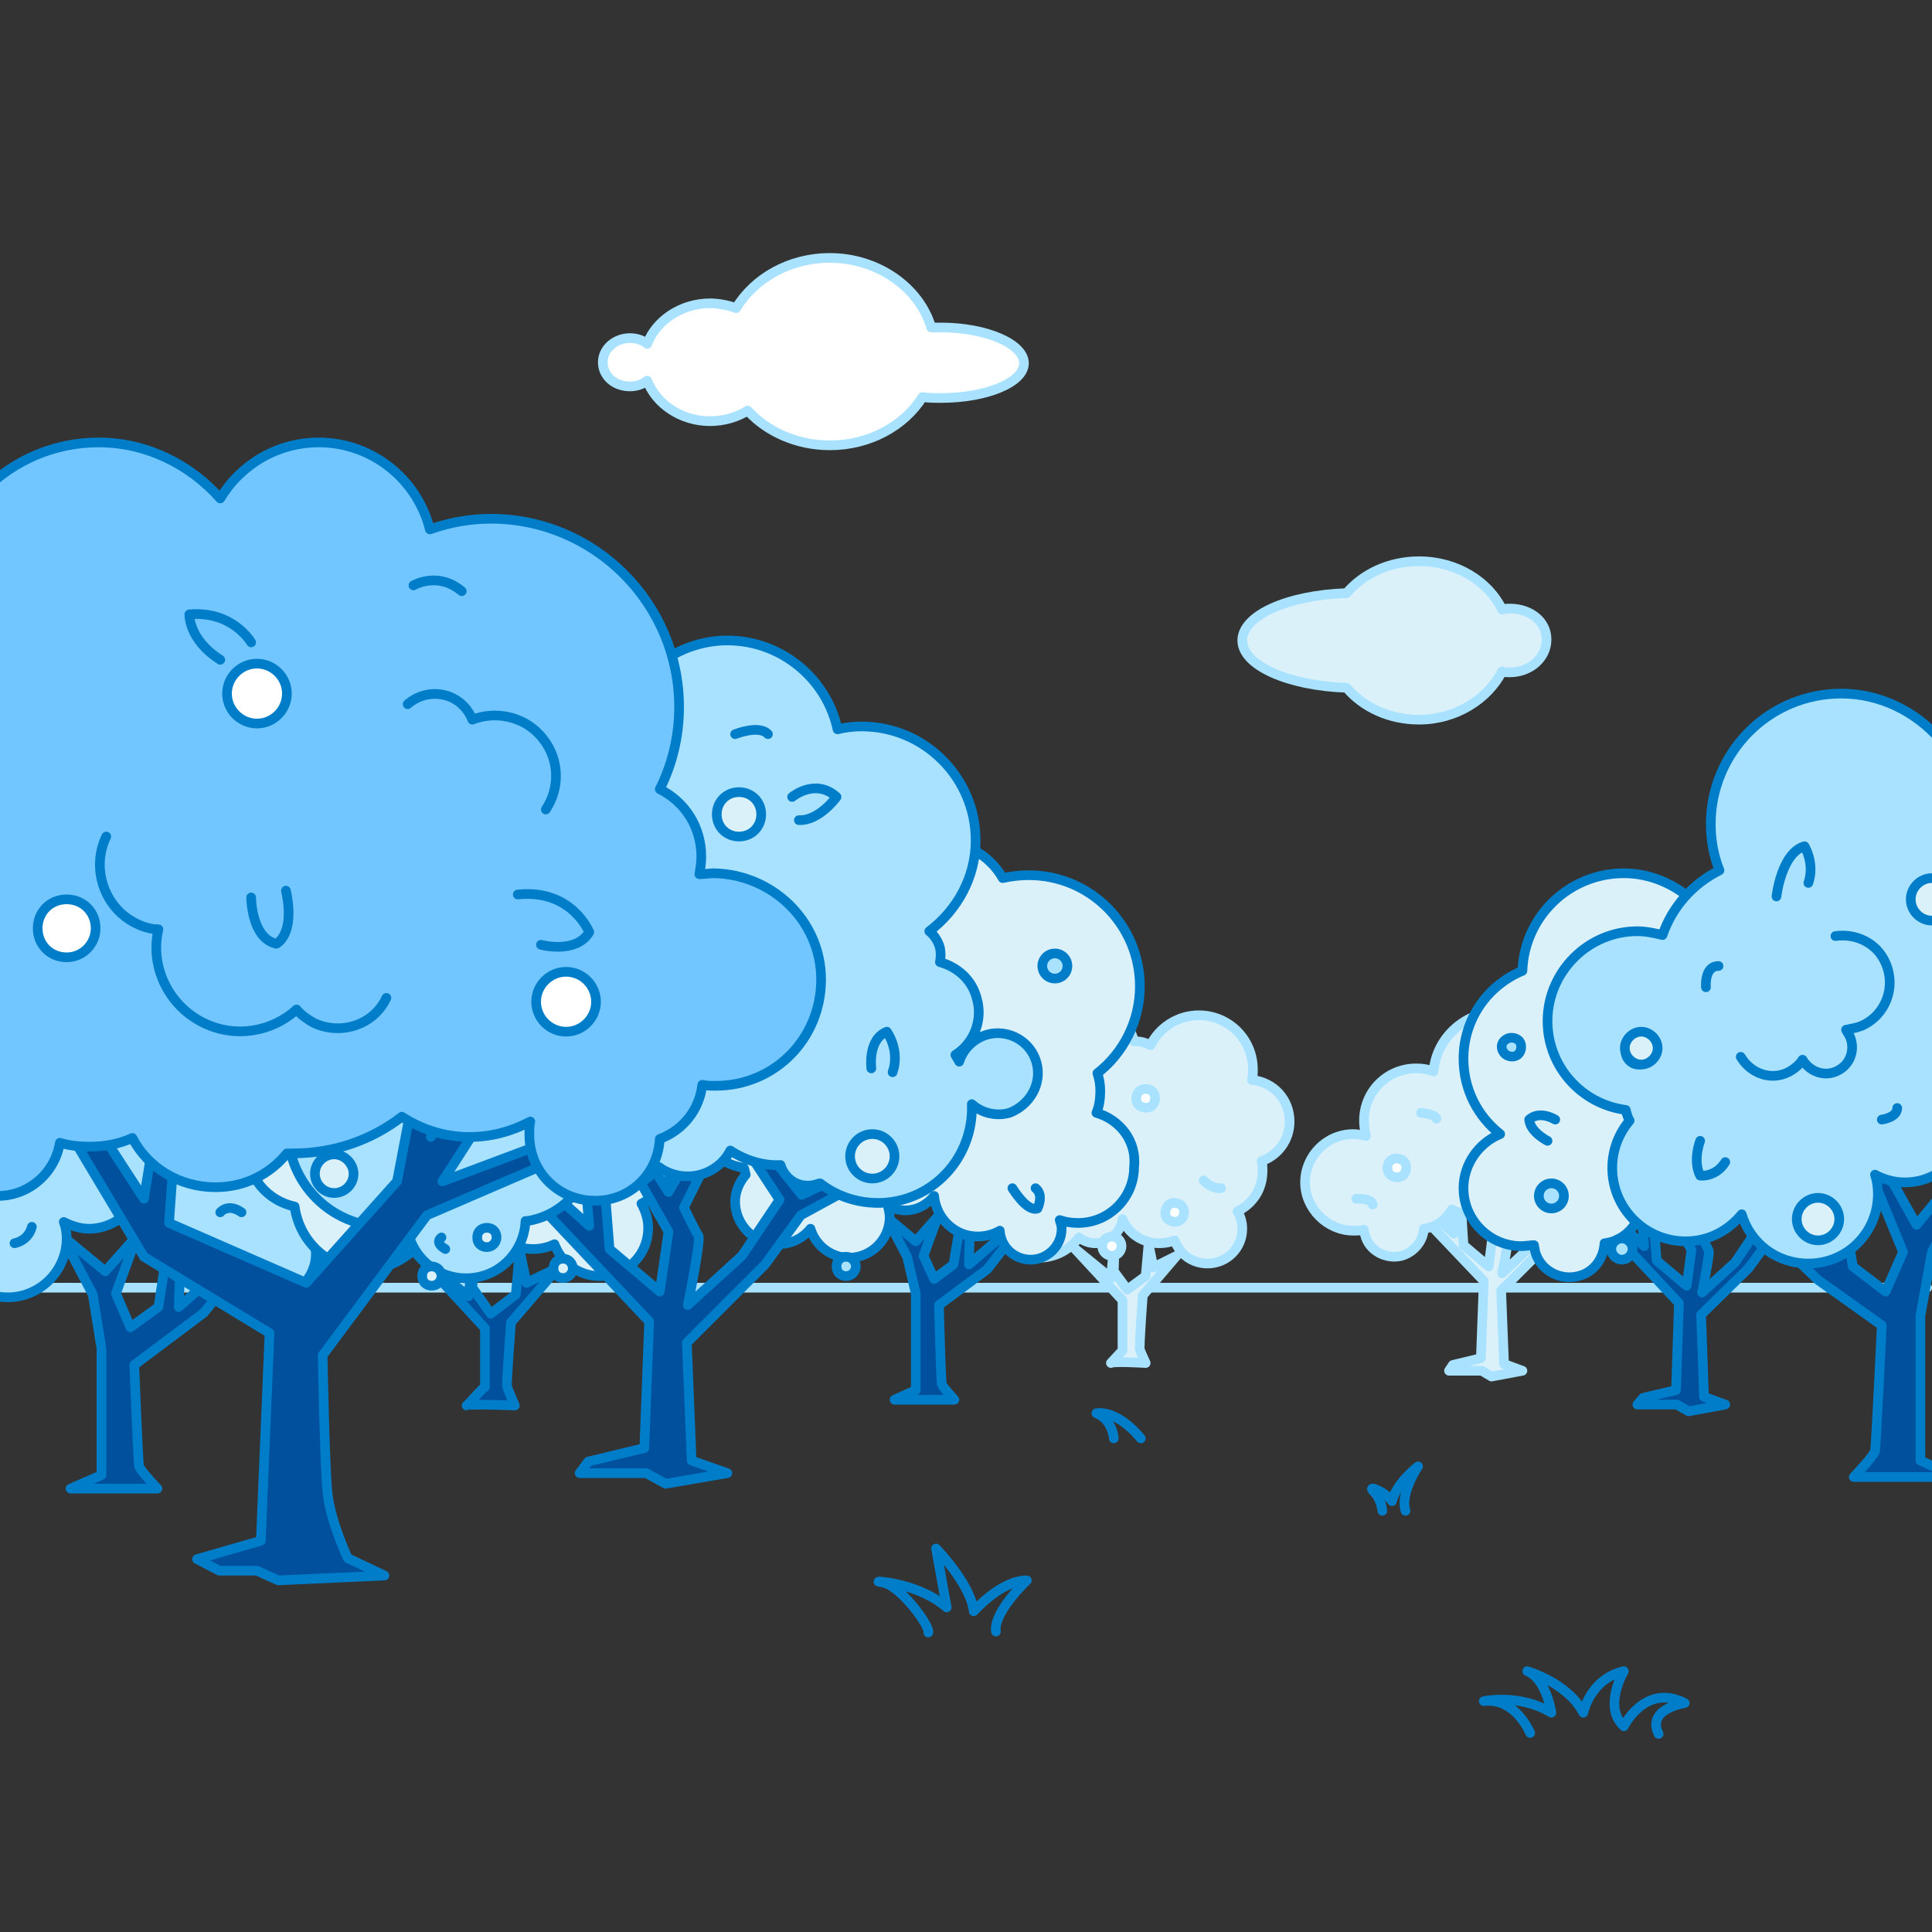 <?xml version="1.0" encoding="utf-8"?>
<!-- Generator: Adobe Illustrator 27.3.1, SVG Export Plug-In . SVG Version: 6.00 Build 0)  -->
<svg version="1.1" id="Layer_1" xmlns="http://www.w3.org/2000/svg" xmlns:xlink="http://www.w3.org/1999/xlink" x="0px" y="0px"
	 viewBox="0 0 200 200" style="enable-background:new 0 0 200 200;" xml:space="preserve">
<rect x="0" y="0" width="200" height="200" fill="#333333" stroke="none"/>
<style type="text/css">
	.st0{fill:#DBF1FA;}
	.st1{fill:none;stroke:#A9E2FF;stroke-linecap:round;stroke-linejoin:round;}
	.st2{fill:#FFFFFF;}
	.st3{fill:none;stroke:#007DC8;stroke-linecap:round;stroke-linejoin:round;}
	.st4{clip-path:url(#SVGID_00000052825836247244051910000010746571366252616073_);}
	.st5{fill:#00509E;}
	.st6{fill:#A9E2FF;}
	.st7{fill:#71C6FF;}
</style>
<g id="_8">
	<path class="st0" d="M156.3,63c-0.3,0-0.5,0-0.8,0.1c-1.4-2.9-4.7-5-8.6-5c-3.1,0-5.8,1.3-7.5,3.3c-6.1,0.2-10.8,2.3-10.8,4.9
		c0,2.6,4.8,4.7,10.8,4.9c1.7,2,4.4,3.3,7.5,3.3c3.8,0,7.1-2.1,8.6-5c0.2,0.1,0.5,0.1,0.8,0.1c2.1,0,3.8-1.5,3.8-3.4
		S158.4,63,156.3,63"/>
	<path class="st1" d="M156.3,63c-0.3,0-0.5,0-0.8,0.1c-1.4-2.9-4.7-5-8.6-5c-3.1,0-5.8,1.3-7.5,3.3c-6.1,0.2-10.8,2.3-10.8,4.9
		c0,2.6,4.8,4.7,10.8,4.9c1.7,2,4.4,3.3,7.5,3.3c3.8,0,7.1-2.1,8.6-5c0.2,0.1,0.5,0.1,0.8,0.1c2.1,0,3.8-1.5,3.8-3.4
		S158.4,63,156.3,63L156.3,63z"/>
	<path class="st2" d="M97.4,33.9c-0.3,0-0.7,0-1,0c-1.2-4.1-5.5-7.2-10.5-7.2c-4.2,0-7.8,2.1-9.7,5.2c-0.8-0.3-1.8-0.5-2.7-0.5
		c-3,0-5.6,1.8-6.5,4.2c-0.5-0.4-1.1-0.6-1.8-0.6c-1.5,0-2.8,1.1-2.8,2.5s1.2,2.5,2.8,2.5c0.7,0,1.3-0.2,1.8-0.6
		c0.9,2.4,3.5,4.2,6.5,4.2c1.4,0,2.8-0.4,3.9-1.1c2,2.2,5.1,3.6,8.5,3.6c4.1,0,7.7-2,9.6-5c0.6,0.1,1.3,0.1,1.9,0.1
		c4.7,0,8.6-1.6,8.6-3.6S102.1,33.9,97.4,33.9"/>
	<path class="st1" d="M97.4,33.9c-0.3,0-0.7,0-1,0c-1.2-4.1-5.5-7.2-10.5-7.2c-4.2,0-7.8,2.1-9.7,5.2c-0.8-0.3-1.8-0.5-2.7-0.5
		c-3,0-5.6,1.8-6.5,4.2c-0.5-0.4-1.1-0.6-1.8-0.6c-1.5,0-2.8,1.1-2.8,2.5s1.2,2.5,2.8,2.5c0.7,0,1.3-0.2,1.8-0.6
		c0.9,2.4,3.5,4.2,6.5,4.2c1.4,0,2.8-0.4,3.9-1.1c2,2.2,5.1,3.6,8.5,3.6c4.1,0,7.7-2,9.6-5c0.6,0.1,1.3,0.1,1.9,0.1
		c4.7,0,8.6-1.6,8.6-3.6S102.1,33.9,97.4,33.9L97.4,33.9z"/>
	<line class="st1" x1="0.5" y1="133.3" x2="199.5" y2="133.3"/>
	<path class="st3" d="M158.4,179.4c0,0-1.5-3.7-4.8-3.3c0,0,3.7-0.8,7,1.2c0,0-0.5-3.5-2.5-4.3c0,0,4.2,1.2,5.8,4.3
		c0,0,0.7-3.5,4.2-4.3c0,0-2.2,3.7,0,5.7c0,0,2.2-4.5,6.3-2.4c0,0-4,0.6-2.7,3.2"/>
	<path class="st3" d="M96.1,169c0.2-0.7-3-5-4.8-5.2s3.5-0.2,6.7,2.6l-1.1-6.1c0,0,3.6,3.7,3.9,6.5c0,0,2.8-3.2,5.5-3.2
		c0,0-3.5,3.3-3.2,5.3"/>
	<path class="st3" d="M143.1,156.4c0,0-0.1-1.2-0.9-2c-0.8-0.8,1.3,0.1,1.9,1c0,0,0.3-1.7,2.7-3.6c0,0-1.9,2.8-1.3,4.6"/>
	<path class="st3" d="M115.3,148.9c0,0-0.1-1.9-1.8-2.6c0,0,2-0.5,4.6,2.6"/>
	<g>
		<defs>
			<rect id="SVGID_1_" y="0" width="200" height="200"/>
		</defs>
		<clipPath id="SVGID_00000046309988352258753150000012581547017836354225_">
			<use xlink:href="#SVGID_1_"  style="overflow:visible;"/>
		</clipPath>
		<g style="clip-path:url(#SVGID_00000046309988352258753150000012581547017836354225_);">
			<path class="st5" d="M10.5,139.6v13.1l-3.2,1.4h9c0,0-1.8-1.9-1.9-2.3c-0.1-0.4-0.5-10.5-0.5-10.5l7.2-5.4l4.1-5.1h-1.6l-5.1,4.5
				l0.2-5.2h-1.5l-0.8,5.2l-2.9,2.1l-1.5-3.5l2.2-6l-3.3,3.7l-4.5-3.7l3.2,6.1L10.5,139.6L10.5,139.6z"/>
			<path class="st3" d="M10.5,139.6v13.1l-3.2,1.4h9c0,0-1.8-1.9-1.9-2.3c-0.1-0.4-0.5-10.5-0.5-10.5l7.2-5.4l4.1-5.1h-1.6l-5.1,4.5
				l0.2-5.2h-1.5l-0.8,5.2l-2.9,2.1l-1.5-3.5l2.2-6l-3.3,3.7l-4.5-3.7l3.2,6.1L10.5,139.6L10.5,139.6z"/>
			<path class="st6" d="M37.6,112.4c0.4-1.1,0.6-2.2,0.6-3.3c0-2.3-0.8-4.4-2.1-6.1c0.8-1.8,1.3-3.8,1.3-5.9c0-7.7-6.3-14-14-14
				c-4.6,0-8.6,2.2-11.2,5.6c-2.1-2.4-5.1-3.9-8.6-3.9c-6.3,0-11.3,5.1-11.3,11.3c0,1.4,0.3,2.8,0.8,4c-2.3,1.2-4.1,3.2-5,5.6
				c-0.7-0.2-1.4-0.3-2.2-0.3c-4.3,0-7.8,3.5-7.8,7.8c0,3.9,3,7.2,6.8,7.7c0.1,0.3,0.2,0.6,0.3,0.9c-0.9,1.1-1.5,2.5-1.5,4.1
				c0,3.5,2.9,6.4,6.4,6.4c2,0,3.7-0.9,4.9-2.3c0.8,2.5,3,4.3,5.8,4.3c3.3,0,6.1-2.7,6.1-6.1c0-0.6-0.1-1.2-0.3-1.7
				c0.8,0.4,1.7,0.7,2.6,0.7c1.8,0,3.4-0.9,4.4-2.2c0.3,3.4,3.1,6,6.5,6c1.2,0,2.4-0.4,3.3-0.9c0.2,2.4,2.2,4.4,4.6,4.4
				s4.7-2.1,4.7-4.7c0-0.5-0.1-0.9-0.2-1.3c0.9,0.3,1.8,0.5,2.8,0.5c4.7,0,8.5-3.8,8.5-8.4C43.8,116.7,41.1,113.5,37.6,112.4"/>
			<path class="st3" d="M37.6,112.4c0.4-1.1,0.6-2.2,0.6-3.3c0-2.3-0.8-4.4-2.1-6.1c0.8-1.8,1.3-3.8,1.3-5.9c0-7.7-6.3-14-14-14
				c-4.6,0-8.6,2.2-11.2,5.6c-2.1-2.4-5.1-3.9-8.6-3.9c-6.3,0-11.3,5.1-11.3,11.3c0,1.4,0.3,2.8,0.8,4c-2.3,1.2-4.1,3.2-5,5.6
				c-0.7-0.2-1.4-0.3-2.2-0.3c-4.3,0-7.8,3.5-7.8,7.8c0,3.9,3,7.2,6.8,7.7c0.1,0.3,0.2,0.6,0.3,0.9c-0.9,1.1-1.5,2.5-1.5,4.1
				c0,3.5,2.9,6.4,6.4,6.4c2,0,3.7-0.9,4.9-2.3c0.8,2.5,3,4.3,5.8,4.3c3.3,0,6.1-2.7,6.1-6.1c0-0.6-0.1-1.2-0.3-1.7
				c0.8,0.4,1.7,0.7,2.6,0.7c1.8,0,3.4-0.9,4.4-2.2c0.3,3.4,3.1,6,6.5,6c1.2,0,2.4-0.4,3.3-0.9c0.2,2.4,2.2,4.4,4.6,4.4
				s4.7-2.1,4.7-4.7c0-0.5-0.1-0.9-0.2-1.3c0.9,0.3,1.8,0.5,2.8,0.5c4.7,0,8.5-3.8,8.5-8.4C43.8,116.7,41.1,113.5,37.6,112.4
				L37.6,112.4z"/>
			<path class="st0" d="M115,141.1c0.2-0.2,3.6,0,3.6,0s-0.6-1.3-0.6-1.4c-0.1-0.2,0.3-5.6,0.3-5.6l3.5-4.1l-2.4,1.2l-0.5-2.4
				l-0.3,3.3l-1.9,1.4l-1.4-1.9l0.1-3.4l-0.4,4.1l-3.8-3.1l5,5.4v5.2L115,141.1L115,141.1z"/>
			<path class="st1" d="M115,141.1c0.2-0.2,3.6,0,3.6,0s-0.6-1.3-0.6-1.4c-0.1-0.2,0.3-5.6,0.3-5.6l3.5-4.1l-2.4,1.2l-0.5-2.4
				l-0.3,3.3l-1.9,1.4l-1.4-1.9l0.1-3.4l-0.4,4.1l-3.8-3.1l5,5.4v5.2L115,141.1L115,141.1z"/>
			<path class="st0" d="M133.5,116.1c0-2.3-1.7-4.1-3.9-4.3c0.1-0.4,0.1-0.7,0.1-1.1c0-3.1-2.5-5.6-5.6-5.6c-2.2,0-4.1,1.3-5,3.1
				c-0.4-0.2-0.9-0.4-1.5-0.4c-0.1,0-0.1,0-0.2,0c-0.6-2.3-2.7-4-5.2-4c-2.9,0-5.3,2.4-5.3,5.3c0,0.6,0.1,1.1,0.3,1.6
				c-0.6-0.2-1.2-0.4-1.8-0.4c-2.5,0-4.6,2-4.6,4.6c0,0.8,0.2,1.6,0.6,2.2c-1.6,0.7-2.7,2.2-2.7,4.1c0,2.1,1.5,3.9,3.5,4.3
				c0.3,2.6,2.6,4.7,5.3,4.7c1.7,0,3.2-0.8,4.2-2.1c0.5,0.4,1.1,0.6,1.7,0.6c1.4,0,2.6-1.1,2.8-2.5c0.6,1.5,2.1,2.5,3.8,2.5
				c0.6,0,1.1-0.1,1.6-0.3c0.5,1.4,1.8,2.4,3.4,2.4c2,0,3.6-1.6,3.6-3.6c0-0.7-0.2-1.3-0.5-1.8c1.6-0.8,2.6-2.3,2.6-4.2
				c0-0.3,0-0.7-0.1-1C132.3,119.6,133.5,118,133.5,116.1"/>
			<path class="st1" d="M133.5,116.1c0-2.3-1.7-4.1-3.9-4.3c0.1-0.4,0.1-0.7,0.1-1.1c0-3.1-2.5-5.6-5.6-5.6c-2.2,0-4.1,1.3-5,3.1
				c-0.4-0.2-0.9-0.4-1.5-0.4c-0.1,0-0.1,0-0.2,0c-0.6-2.3-2.7-4-5.2-4c-2.9,0-5.3,2.4-5.3,5.3c0,0.6,0.1,1.1,0.3,1.6
				c-0.6-0.2-1.2-0.4-1.8-0.4c-2.5,0-4.6,2-4.6,4.6c0,0.8,0.2,1.6,0.6,2.2c-1.6,0.7-2.7,2.2-2.7,4.1c0,2.1,1.5,3.9,3.5,4.3
				c0.3,2.6,2.6,4.7,5.3,4.7c1.7,0,3.2-0.8,4.2-2.1c0.5,0.4,1.1,0.6,1.7,0.6c1.4,0,2.6-1.1,2.8-2.5c0.6,1.5,2.1,2.5,3.8,2.5
				c0.6,0,1.1-0.1,1.6-0.3c0.5,1.4,1.8,2.4,3.4,2.4c2,0,3.6-1.6,3.6-3.6c0-0.7-0.2-1.3-0.5-1.8c1.6-0.8,2.6-2.3,2.6-4.2
				c0-0.3,0-0.7-0.1-1C132.3,119.6,133.5,118,133.5,116.1L133.5,116.1z"/>
			<path class="st5" d="M48.3,145.5c0.2-0.2,5,0,5,0s-0.8-1.8-0.8-2c-0.1-0.2,0.4-6.6,0.4-6.6l4.9-5.7l-3.3,1.6l-0.7-3.4l-0.4,4.6
				l-2.6,2l-1.9-2.7l0.2-4.8l-0.6,5.7l-5.3-4.3l7,7.6v6.1C50.1,143.5,48.4,145.5,48.3,145.5z"/>
			<path class="st3" d="M48.3,145.5c0.2-0.2,5,0,5,0s-0.8-1.8-0.8-2c-0.1-0.2,0.4-6.6,0.4-6.6l4.9-5.7l-3.3,1.6l-0.7-3.4l-0.4,4.6
				l-2.6,2l-1.9-2.7l0.2-4.8l-0.6,5.7l-5.3-4.3l7,7.6v6.1C50.1,143.5,48.4,145.5,48.3,145.5z"/>
			<path class="st0" d="M74.1,111.8c0-3.2-2.4-5.7-5.5-6.1c0.1-0.5,0.2-1,0.2-1.6c0-4.3-3.5-7.8-7.8-7.8c-3.1,0-5.7,1.8-7,4.4
				c-0.6-0.3-1.3-0.5-2.1-0.5c-0.1,0-0.2,0-0.2,0c-0.8-3.2-3.7-5.6-7.2-5.6c-4.1,0-7.4,3.3-7.4,7.4c0,0.8,0.2,1.5,0.4,2.2
				c-0.8-0.3-1.6-0.5-2.5-0.5c-3.5,0-6.4,2.8-6.4,6.4c0,1.1,0.3,2.2,0.8,3.1c-2.2,0.9-3.8,3.1-3.8,5.7c0,3,2.1,5.4,4.9,6
				c0.5,3.7,3.6,6.5,7.3,6.5c2.4,0,4.5-1.2,5.9-2.9c0.7,0.5,1.5,0.8,2.4,0.8c2,0,3.6-1.5,3.9-3.5c0.8,2.1,2.9,3.5,5.2,3.5
				c0.8,0,1.6-0.2,2.2-0.5c0.7,1.9,2.5,3.3,4.7,3.3c2.8,0,5-2.2,5-5c0-0.9-0.3-1.8-0.7-2.5c2.2-1.1,3.7-3.3,3.7-5.8
				c0-0.5-0.1-0.9-0.2-1.3C72.4,116.7,74.1,114.5,74.1,111.8"/>
			<path class="st3" d="M74.1,111.8c0-3.2-2.4-5.7-5.5-6.1c0.1-0.5,0.2-1,0.2-1.6c0-4.3-3.5-7.8-7.8-7.8c-3.1,0-5.7,1.8-7,4.4
				c-0.6-0.3-1.3-0.5-2.1-0.5c-0.1,0-0.2,0-0.2,0c-0.8-3.2-3.7-5.6-7.2-5.6c-4.1,0-7.4,3.3-7.4,7.4c0,0.8,0.2,1.5,0.4,2.2
				c-0.8-0.3-1.6-0.5-2.5-0.5c-3.5,0-6.4,2.8-6.4,6.4c0,1.1,0.3,2.2,0.8,3.1c-2.2,0.9-3.8,3.1-3.8,5.7c0,3,2.1,5.4,4.9,6
				c0.5,3.7,3.6,6.5,7.3,6.5c2.4,0,4.5-1.2,5.9-2.9c0.7,0.5,1.5,0.8,2.4,0.8c2,0,3.6-1.5,3.9-3.5c0.8,2.1,2.9,3.5,5.2,3.5
				c0.8,0,1.6-0.2,2.2-0.5c0.7,1.9,2.5,3.3,4.7,3.3c2.8,0,5-2.2,5-5c0-0.9-0.3-1.8-0.7-2.5c2.2-1.1,3.7-3.3,3.7-5.8
				c0-0.5-0.1-0.9-0.2-1.3C72.4,116.7,74.1,114.5,74.1,111.8L74.1,111.8z"/>
			<path class="st5" d="M94.8,133.9v10l-2.2,1h6.2c0,0-1.2-1.3-1.3-1.6s-0.3-8.2-0.3-8.2l5-3.7l2.8-3.6h-1.1l-3.6,3.1l0.1-3.6h-1.1
				l-0.6,3.6l-2,1.5l-1.1-2.4l1.5-4.1l-2.3,2.6l-3.1-2.6l2.2,4.2L94.8,133.9z"/>
			<path class="st3" d="M94.8,133.9v10l-2.2,1h6.2c0,0-1.2-1.3-1.3-1.6s-0.3-8.2-0.3-8.2l5-3.7l2.8-3.6h-1.1l-3.6,3.1l0.1-3.6h-1.1
				l-0.6,3.6l-2,1.5l-1.1-2.4l1.5-4.1l-2.3,2.6l-3.1-2.6l2.2,4.2L94.8,133.9z"/>
			<path class="st0" d="M113.5,115.2c0.3-0.7,0.4-1.5,0.4-2.3c0-0.6-0.1-1.2-0.3-1.8c2.7-2.1,4.4-5.4,4.4-9
				c0-6.3-5.1-11.5-11.5-11.5c-0.9,0-1.8,0.1-2.7,0.3c-1.3-2.3-3.8-3.8-6.7-3.8c-0.5,0-0.9,0.1-1.4,0.1c-1.6-1.2-3.6-1.9-5.8-1.9
				c-5.5,0-10,4.5-10,10c0,1,0.2,2,0.4,2.9c-2.9,1.4-5,4.4-5,7.8c0,1.6,0.4,3.1,1.2,4.4c-2.4,0.6-4.2,2.7-4.2,5.2
				c0,2.7,2,4.9,4.7,5.3c0.1,0.2,0.1,0.4,0.2,0.7c-0.7,0.8-1.1,1.8-1.1,2.8c0,2.4,2,4.4,4.4,4.4c1.4,0,2.6-0.6,3.4-1.6
				c0.5,1.7,2.1,3,4,3c2.3,0,4.2-1.9,4.2-4.2c0-0.4-0.1-0.8-0.2-1.2c0.5,0.3,1.2,0.5,1.8,0.5c1.2,0,2.3-0.6,3-1.5
				c0.2,2.3,2.1,4.2,4.5,4.2c0.8,0,1.6-0.2,2.3-0.6c0.1,1.7,1.5,3,3.2,3s3.2-1.4,3.2-3.2c0-0.3-0.1-0.6-0.2-0.9
				c0.6,0.2,1.2,0.3,1.9,0.3c3.2,0,5.8-2.6,5.8-5.8C117.7,118.1,115.9,115.9,113.5,115.2"/>
			<path class="st3" d="M113.5,115.2c0.3-0.7,0.4-1.5,0.4-2.3c0-0.6-0.1-1.2-0.3-1.8c2.7-2.1,4.4-5.4,4.4-9
				c0-6.3-5.1-11.5-11.5-11.5c-0.9,0-1.8,0.1-2.7,0.3c-1.3-2.3-3.8-3.8-6.7-3.8c-0.5,0-0.9,0.1-1.4,0.1c-1.6-1.2-3.6-1.9-5.8-1.9
				c-5.5,0-10,4.5-10,10c0,1,0.2,2,0.4,2.9c-2.9,1.4-5,4.4-5,7.8c0,1.6,0.4,3.1,1.2,4.4c-2.4,0.6-4.2,2.7-4.2,5.2
				c0,2.7,2,4.9,4.7,5.3c0.1,0.2,0.1,0.4,0.2,0.7c-0.7,0.8-1.1,1.8-1.1,2.8c0,2.4,2,4.4,4.4,4.4c1.4,0,2.6-0.6,3.4-1.6
				c0.5,1.7,2.1,3,4,3c2.3,0,4.2-1.9,4.2-4.2c0-0.4-0.1-0.8-0.2-1.2c0.5,0.3,1.2,0.5,1.8,0.5c1.2,0,2.3-0.6,3-1.5
				c0.2,2.3,2.1,4.2,4.5,4.2c0.8,0,1.6-0.2,2.3-0.6c0.1,1.7,1.5,3,3.2,3s3.2-1.4,3.2-3.2c0-0.3-0.1-0.6-0.2-0.9
				c0.6,0.2,1.2,0.3,1.9,0.3c3.2,0,5.8-2.6,5.8-5.8C117.7,118.1,115.9,115.9,113.5,115.2L113.5,115.2z"/>
			<path class="st5" d="M60,152.5h6.9l2,1.1l6.4-1.1l-3.7-1.3L71.1,139l8.1-8.1l3.7-5.1l6.6-3.6l-2.1-0.6l-4.4,2.1l-4-5h-1.9
				l3.6,5.5l-3.9,5.8l-5.6,5.1c0,0,1.4-6.8,1.1-7.2s-1.5-2.9-1.5-2.9l2.4-4.8l-1.9-0.4l-2.1,3.6l-4.4-6.8h-1.8l6.2,10.9l-0.9,6.2
				l-5.2-4.4l-0.5-6.3l-2-0.5l0.4,4.4l-4-3.6l-1.6,1l11.8,12.5l-0.5,13.1l-5.8,1.4L60,152.5L60,152.5z"/>
			<path class="st3" d="M60,152.5h6.9l2,1.1l6.4-1.1l-3.7-1.3L71.1,139l8.1-8.1l3.7-5.1l6.6-3.6l-2.1-0.6l-4.4,2.1l-4-5h-1.9
				l3.6,5.5l-3.9,5.8l-5.6,5.1c0,0,1.4-6.8,1.1-7.2s-1.5-2.9-1.5-2.9l2.4-4.8l-1.9-0.4l-2.1,3.6l-4.4-6.8h-1.8l6.2,10.9l-0.9,6.2
				l-5.2-4.4l-0.5-6.3l-2-0.5l0.4,4.4l-4-3.6l-1.6,1l11.8,12.5l-0.5,13.1l-5.8,1.4L60,152.5L60,152.5z"/>
			<path class="st6" d="M107.3,110c-0.6-2.2-2.9-3.5-5.1-2.9c-1.4,0.4-2.5,1.5-2.9,2.8c-0.1-0.2-0.3-0.5-0.4-0.7
				c1.9-1.2,2.9-3.6,2.2-5.9c-0.5-1.9-2-3.2-3.8-3.7c0.1-0.5,0.1-1,0-1.5c-0.2-0.7-0.6-1.3-1.1-1.7c2.9-2.2,4.8-5.6,4.8-9.4
				c0-6.5-5.3-11.8-11.8-11.8c-0.9,0-1.7,0.1-2.5,0.3c-1.1-5.2-5.8-9.2-11.4-9.2c-2.6,0-5.1,0.9-7,2.4c-1.5-1.5-3.5-2.4-5.7-2.4
				c-4.5,0-8.1,3.6-8.1,8.1c0,1.8,0.6,3.4,1.5,4.7c-0.5-0.1-1-0.1-1.5-0.1c-0.8,0-1.7,0.1-2.4,0.3c-0.9-0.2-1.8-0.3-2.8-0.3
				c-8,0-14.5,6.5-14.5,14.4c0,0.1,0,0.1,0,0.2c-1.1,1.5-1.7,3.3-1.8,5.2c-4.2,1.1-7.3,4.8-7.3,9.4c0,3.3,1.6,6.2,4.1,7.9
				c0,0.3,0,0.6,0,0.8c0,5.6,4.5,10.1,10.1,10.1c0.7,0,1.5-0.1,2.2-0.2c0,0.3,0.1,0.7,0.2,1c0.9,3.3,4.3,5.2,7.6,4.3
				c2.6-0.7,4.4-3.1,4.5-5.7c0.4,0,0.7-0.1,1.1-0.2c2.1-0.6,3.8-2,4.7-3.8c1.4,0.8,3.1,1,4.7,0.6c1.4-0.4,2.5-1.2,3.3-2.2
				c1.2,0.9,2.8,1.2,4.3,0.8c1.4-0.4,2.5-1.3,3.1-2.5c1.5,1,3.4,1.6,5.2,1.5c0.5,1.6,2.1,2.5,3.7,2c0.1,0,0.2-0.1,0.4-0.1
				c2.3,1.8,5.5,2.5,8.5,1.7c4.5-1.2,7.4-5.4,7.2-9.9c1,0.9,2.5,1.3,3.9,0.9C106.6,114.4,107.9,112.2,107.3,110 M62.6,82.4
				c0.7,0,1.3-0.1,1.9-0.2c0,0.1,0.1,0.2,0.1,0.2c-0.5,0.2-0.9,0.4-1.4,0.7C63.1,82.9,62.9,82.6,62.6,82.4"/>
			<path class="st3" d="M107.3,110c-0.6-2.2-2.9-3.5-5.1-2.9c-1.4,0.4-2.5,1.5-2.9,2.8c-0.1-0.2-0.3-0.5-0.4-0.7
				c1.9-1.2,2.9-3.6,2.2-5.9c-0.5-1.9-2-3.2-3.8-3.7c0.1-0.5,0.1-1,0-1.5c-0.2-0.7-0.6-1.3-1.1-1.7c2.9-2.2,4.8-5.6,4.8-9.4
				c0-6.5-5.3-11.8-11.8-11.8c-0.9,0-1.7,0.1-2.5,0.3c-1.1-5.2-5.8-9.2-11.4-9.2c-2.6,0-5.1,0.9-7,2.4c-1.5-1.5-3.5-2.4-5.7-2.4
				c-4.5,0-8.1,3.6-8.1,8.1c0,1.8,0.6,3.4,1.5,4.7c-0.5-0.1-1-0.1-1.5-0.1c-0.8,0-1.7,0.1-2.4,0.3c-0.9-0.2-1.8-0.3-2.8-0.3
				c-8,0-14.5,6.5-14.5,14.4c0,0.1,0,0.1,0,0.2c-1.1,1.5-1.7,3.3-1.8,5.2c-4.2,1.1-7.3,4.8-7.3,9.4c0,3.3,1.6,6.2,4.1,7.9
				c0,0.3,0,0.6,0,0.8c0,5.6,4.5,10.1,10.1,10.1c0.7,0,1.5-0.1,2.2-0.2c0,0.3,0.1,0.7,0.2,1c0.9,3.3,4.3,5.2,7.6,4.3
				c2.6-0.7,4.4-3.1,4.5-5.7c0.4,0,0.7-0.1,1.1-0.2c2.1-0.6,3.8-2,4.7-3.8c1.4,0.8,3.1,1,4.7,0.6c1.4-0.4,2.5-1.2,3.3-2.2
				c1.2,0.9,2.8,1.2,4.3,0.8c1.4-0.4,2.5-1.3,3.1-2.5c1.5,1,3.4,1.6,5.2,1.5c0.5,1.6,2.1,2.5,3.7,2c0.1,0,0.2-0.1,0.4-0.1
				c2.3,1.8,5.5,2.5,8.5,1.7c4.5-1.2,7.4-5.4,7.2-9.9c1,0.9,2.5,1.3,3.9,0.9C106.6,114.4,107.9,112.2,107.3,110L107.3,110z
				 M62.6,82.5c0.7,0,1.3-0.1,1.9-0.2c0,0.1,0.1,0.2,0.1,0.2c-0.5,0.2-0.9,0.4-1.4,0.7C63.1,82.9,62.9,82.7,62.6,82.5L62.6,82.5z"/>
			<path class="st0" d="M150,141.9h3.4l1,0.6l3.2-0.6l-1.9-0.7l-0.3-7.6l4.1-4.1l1.8-2.5l3.3-1.8l-1.1-0.3l-2.2,1.1l-2-2.5h-0.9
				l1.8,2.8l-1.9,2.9l-2.8,2.6c0,0,0.7-3.4,0.6-3.6s-0.8-1.4-0.8-1.4l1.2-2.4l-0.9-0.2l-1.1,1.8l-2.2-3.4h-0.9l3.1,5.4l-0.4,3.1
				l-2.6-2.2l-0.2-3.2l-1-0.2l0.2,2.2l-2-1.8l-0.8,0.5l5.9,6.2l-0.3,8l-2.9,0.7L150,141.9L150,141.9z"/>
			<path class="st1" d="M150,141.9h3.4l1,0.6l3.2-0.6l-1.9-0.7l-0.3-7.6l4.1-4.1l1.8-2.5l3.3-1.8l-1.1-0.3l-2.2,1.1l-2-2.5h-0.9
				l1.8,2.8l-1.9,2.9l-2.8,2.6c0,0,0.7-3.4,0.6-3.6s-0.8-1.4-0.8-1.4l1.2-2.4l-0.9-0.2l-1.1,1.8l-2.2-3.4h-0.9l3.1,5.4l-0.4,3.1
				l-2.6-2.2l-0.2-3.2l-1-0.2l0.2,2.2l-2-1.8l-0.8,0.5l5.9,6.2l-0.3,8l-2.9,0.7L150,141.9L150,141.9z"/>
			<path class="st0" d="M173.7,119.1c-0.3-1.1-1.4-1.8-2.5-1.4c-0.7,0.2-1.2,0.7-1.4,1.4c-0.1-0.1-0.1-0.2-0.2-0.4
				c0.9-0.6,1.4-1.8,1.1-2.9c-0.3-0.9-1-1.6-1.9-1.9c0.1-0.2,0.1-0.5,0-0.8c-0.2-0.8-1.1-1.3-1.9-1.1c0,0,0,0,0,0
				c0-0.2-0.1-0.4-0.1-0.6c-0.6-2.3-3-3.7-5.4-3.1c-1.2-2.2-3.5-3.6-6.1-3.6c-3.6,0-6.6,2.7-6.9,6.2c-0.6-0.2-1.1-0.3-1.8-0.3
				c-3,0-5.4,2.4-5.4,5.4c0,0.6,0.1,1.1,0.2,1.6c-0.4-0.1-0.9-0.2-1.3-0.2c-2.8,0-5,2.3-5,5s2.3,5,5,5c0.4,0,0.7,0,1.1-0.1
				c0,0.2,0,0.3,0.1,0.5c0.4,1.7,2.2,2.6,3.8,2.2c1.3-0.4,2.2-1.5,2.3-2.8c0.2,0,0.4-0.1,0.5-0.1c1.1-0.3,1.9-1,2.4-1.9
				c0.7,0.4,1.5,0.5,2.4,0.3c0.7-0.2,1.3-0.6,1.7-1.1c0.6,0.4,1.4,0.6,2.1,0.4c0.7-0.2,1.2-0.7,1.5-1.2c0.8,0.5,1.7,0.8,2.6,0.7
				c0.2,0.8,1.1,1.2,1.8,1c0.1,0,0.1,0,0.2-0.1c1.2,0.9,2.7,1.2,4.3,0.8c2.3-0.6,3.7-2.7,3.6-5c0.5,0.5,1.2,0.7,1.9,0.5
				C173.3,121.4,174,120.2,173.7,119.1"/>
			<path class="st1" d="M173.7,119.1c-0.3-1.1-1.4-1.8-2.5-1.4c-0.7,0.2-1.2,0.7-1.4,1.4c-0.1-0.1-0.1-0.2-0.2-0.4
				c0.9-0.6,1.4-1.8,1.1-2.9c-0.3-0.9-1-1.6-1.9-1.9c0.1-0.2,0.1-0.5,0-0.8c-0.2-0.8-1.1-1.3-1.9-1.1c0,0,0,0,0,0
				c0-0.2-0.1-0.4-0.1-0.6c-0.6-2.3-3-3.7-5.4-3.1c-1.2-2.2-3.5-3.6-6.1-3.6c-3.6,0-6.6,2.7-6.9,6.2c-0.6-0.2-1.1-0.3-1.8-0.3
				c-3,0-5.4,2.4-5.4,5.4c0,0.6,0.1,1.1,0.2,1.6c-0.4-0.1-0.9-0.2-1.3-0.2c-2.8,0-5,2.3-5,5s2.3,5,5,5c0.4,0,0.7,0,1.1-0.1
				c0,0.2,0,0.3,0.1,0.5c0.4,1.7,2.2,2.6,3.8,2.2c1.3-0.4,2.2-1.5,2.3-2.8c0.2,0,0.4-0.1,0.5-0.1c1.1-0.3,1.9-1,2.4-1.9
				c0.7,0.4,1.5,0.5,2.4,0.3c0.7-0.2,1.3-0.6,1.7-1.1c0.6,0.4,1.4,0.6,2.1,0.4c0.7-0.2,1.2-0.7,1.5-1.2c0.8,0.5,1.7,0.8,2.6,0.7
				c0.2,0.8,1.1,1.2,1.8,1c0.1,0,0.1,0,0.2-0.1c1.2,0.9,2.7,1.2,4.3,0.8c2.3-0.6,3.7-2.7,3.6-5c0.5,0.5,1.2,0.7,1.9,0.5
				C173.3,121.4,174,120.2,173.7,119.1L173.7,119.1z"/>
			<path class="st5" d="M22.7,162.6h3.9l2.2,1l11-0.5l-3.8-1.8c0,0-1.8-3.8-2.1-6.8s-0.5-14.2-0.5-14.2l10.8-14.5l19.5-8.4l-0.8-1.5
				l-17.1,6.4l8.1-12.6h-3.5l-5.8,8l1-9h-1.9l-2.6,13.6l-9.4,10.5l-14.2-6.2l1-14l-1.6-1l-2,12.5l-6.5-10l-1.4-13.8l-1.8-0.6
				L6,112.8l-6.9-1.6v2l7,2.2l8.8,14.7l13,7.9L27,159.5l-6.6,1.9L22.7,162.6L22.7,162.6z"/>
			<path class="st3" d="M22.7,162.6h3.9l2.2,1l11-0.5l-3.8-1.8c0,0-1.8-3.8-2.1-6.8s-0.5-14.2-0.5-14.2l10.8-14.5l19.5-8.4l-0.8-1.5
				l-17.1,6.4l8.1-12.6h-3.5l-5.8,8l1-9h-1.9l-2.6,13.6l-9.4,10.5l-14.2-6.2l1-14l-1.6-1l-2,12.5l-6.5-10l-1.4-13.8l-1.8-0.6
				L6,112.8l-6.9-1.6v2l7,2.2l8.8,14.7l13,7.9L27,159.5l-6.6,1.9L22.7,162.6L22.7,162.6z"/>
			<path class="st5" d="M169.5,145.4h4.1l1.2,0.7l3.8-0.7l-2.2-0.8l-0.3-8.5l4.9-4.8l2.2-3l3.9-2.2l-1.3-0.4l-2.6,1.3l-2.4-3h-1.1
				l2.2,3.3l-2.3,3.4l-3.4,3.1c0,0,0.8-4,0.7-4.3c-0.1-0.3-0.9-1.7-0.9-1.7l1.4-2.9l-1.1-0.2l-1.3,2.2l-2.6-4h-1l3.7,6.5l-0.5,3.7
				l-3.1-2.6l-0.3-3.8l-1.2-0.3l0.2,2.6l-2.4-2.2l-1,0.6l7,7.5l-0.3,9l-3.4,0.8L169.5,145.4L169.5,145.4z"/>
			<path class="st3" d="M169.5,145.4h4.1l1.2,0.7l3.8-0.7l-2.2-0.8l-0.3-8.5l4.9-4.8l2.2-3l3.9-2.2l-1.3-0.4l-2.6,1.3l-2.4-3h-1.1
				l2.2,3.3l-2.3,3.4l-3.4,3.1c0,0,0.8-4,0.7-4.3c-0.1-0.3-0.9-1.7-0.9-1.7l1.4-2.9l-1.1-0.2l-1.3,2.2l-2.6-4h-1l3.7,6.5l-0.5,3.7
				l-3.1-2.6l-0.3-3.8l-1.2-0.3l0.2,2.6l-2.4-2.2l-1,0.6l7,7.5l-0.3,9l-3.4,0.8L169.5,145.4L169.5,145.4z"/>
			<path class="st0" d="M197.6,118.9c-0.4-1.3-1.7-2.1-3-1.7c-0.9,0.2-1.5,0.9-1.7,1.7c-0.1-0.2-0.2-0.3-0.2-0.4
				c1.1-0.8,1.7-2.1,1.3-3.5c-0.3-1.1-1.2-1.9-2.2-2.2c0.1-0.3,0.1-0.6,0-0.9c-0.1-0.2-0.2-0.5-0.3-0.7c1.3-1.7,2.1-3.8,2.1-6.1
				c0-5.5-4.4-9.9-9.9-9.9c-1.3,0-2.6,0.3-3.8,0.8c-1.1-1.5-2.8-2.6-4.7-2.8c-1.9-1.7-4.4-2.8-7.1-2.8c-5.7,0-10.3,4.5-10.5,10.1
				c-3.6,1.5-6.1,5-6.1,9.1c0,3.2,1.5,6,3.8,7.8c-2.2,0.9-3.8,3.1-3.8,5.6c0,3.3,2.7,6,6,6c0.4,0,0.9-0.1,1.3-0.1
				c0,0.2,0.1,0.4,0.1,0.6c0.5,2,2.6,3.1,4.5,2.6c1.6-0.4,2.6-1.8,2.7-3.4c0.2,0,0.4-0.1,0.6-0.1c1.3-0.4,2.2-1.2,2.8-2.3
				c0.8,0.5,1.8,0.6,2.8,0.3c0.8-0.2,1.5-0.7,2-1.3c0.7,0.5,1.6,0.8,2.6,0.5c0.8-0.2,1.5-0.8,1.8-1.5c0.9,0.6,2,0.9,3.1,0.9
				c0.3,0.9,1.2,1.5,2.2,1.2c0.1,0,0.1-0.1,0.2-0.1c1.4,1.1,3.3,1.5,5.1,1c2.7-0.7,4.4-3.2,4.3-5.9c0.6,0.6,1.5,0.8,2.3,0.6
				C197.2,121.6,198,120.2,197.6,118.9"/>
			<path class="st3" d="M197.6,118.9c-0.4-1.3-1.7-2.1-3-1.7c-0.9,0.2-1.5,0.9-1.7,1.7c-0.1-0.2-0.2-0.3-0.2-0.4
				c1.1-0.8,1.7-2.1,1.3-3.5c-0.3-1.1-1.2-1.9-2.2-2.2c0.1-0.3,0.1-0.6,0-0.9c-0.1-0.2-0.2-0.5-0.3-0.7c1.3-1.7,2.1-3.8,2.1-6.1
				c0-5.5-4.4-9.9-9.9-9.9c-1.3,0-2.6,0.3-3.8,0.8c-1.1-1.5-2.8-2.6-4.7-2.8c-1.9-1.7-4.4-2.8-7.1-2.8c-5.7,0-10.3,4.5-10.5,10.1
				c-3.6,1.5-6.1,5-6.1,9.1c0,3.2,1.5,6,3.8,7.8c-2.2,0.9-3.8,3.1-3.8,5.6c0,3.3,2.7,6,6,6c0.4,0,0.9-0.1,1.3-0.1
				c0,0.2,0.1,0.4,0.1,0.6c0.5,2,2.6,3.1,4.5,2.6c1.6-0.4,2.6-1.8,2.7-3.4c0.2,0,0.4-0.1,0.6-0.1c1.3-0.4,2.2-1.2,2.8-2.3
				c0.8,0.5,1.8,0.6,2.8,0.3c0.8-0.2,1.5-0.7,2-1.3c0.7,0.5,1.6,0.8,2.6,0.5c0.8-0.2,1.5-0.8,1.8-1.5c0.9,0.6,2,0.9,3.1,0.9
				c0.3,0.9,1.2,1.5,2.2,1.2c0.1,0,0.1-0.1,0.2-0.1c1.4,1.1,3.3,1.5,5.1,1c2.7-0.7,4.4-3.2,4.3-5.9c0.6,0.6,1.5,0.8,2.3,0.6
				C197.2,121.6,198,120.2,197.6,118.9L197.6,118.9z"/>
			<path class="st5" d="M198.8,136.2v15l3.8,1.7h-10.7c0,0,2.1-2.2,2.2-2.7c0.1-0.5,0.7-13,0.7-13l-6.6-4.7l-7.1-6.8h2l6.1,4.5
				l-0.2-5.3h1.8l1,6.2l3.4,2.6l1.8-4.1l-3.7-9l1.4-0.4l3.7,6.6l5.4-6.6l0,2.2l-3.8,7.2L198.8,136.2L198.8,136.2z"/>
			<path class="st3" d="M198.8,136.2v15l3.8,1.7h-10.7c0,0,2.1-2.2,2.2-2.7c0.1-0.5,0.7-13,0.7-13l-6.6-4.7l-7.1-6.8h2l6.1,4.5
				l-0.2-5.3h1.8l1,6.2l3.4,2.6l1.8-4.1l-3.7-9l1.4-0.4l3.7,6.6l5.4-6.6l0,2.2l-3.8,7.2L198.8,136.2L198.8,136.2z"/>
			<path class="st6" d="M231,104.9c0.4-1.2,0.7-2.6,0.7-4c0-2.7-0.9-5.2-2.5-7.3c1-2.1,1.6-4.5,1.6-7c0-9.2-7.5-16.7-16.7-16.7
				c-5.4,0-10.2,2.6-13.3,6.6c-2.5-2.8-6.1-4.7-10.2-4.7c-7.5,0-13.5,6.1-13.5,13.5c0,1.7,0.3,3.3,0.9,4.8c-2.8,1.4-4.9,3.8-5.9,6.7
				c-0.8-0.2-1.7-0.4-2.6-0.4c-5.1,0-9.3,4.2-9.3,9.3c0,4.7,3.5,8.6,8.1,9.2c0.1,0.4,0.2,0.8,0.4,1.1c-1.1,1.3-1.8,3-1.8,4.9
				c0,4.2,3.4,7.6,7.6,7.6c2.4,0,4.4-1.1,5.8-2.8c0.9,3,3.6,5.1,6.9,5.1c4,0,7.2-3.2,7.2-7.2c0-0.7-0.1-1.4-0.3-2
				c0.9,0.5,2,0.8,3.1,0.8c2.1,0,4-1,5.2-2.6c0.4,4,3.7,7.2,7.8,7.2c1.4,0,2.8-0.4,4-1.1c0.2,2.9,2.6,5.2,5.5,5.2s5.6-2.5,5.6-5.6
				c0-0.6-0.1-1.1-0.2-1.6c1,0.4,2.1,0.6,3.3,0.6c5.6,0,10.1-4.5,10.1-10.1C238.3,110,235.2,106.1,231,104.9"/>
			<path class="st3" d="M231,104.9c0.4-1.2,0.7-2.6,0.7-4c0-2.7-0.9-5.2-2.5-7.3c1-2.1,1.6-4.5,1.6-7c0-9.2-7.5-16.7-16.7-16.7
				c-5.4,0-10.2,2.6-13.3,6.6c-2.5-2.8-6.1-4.7-10.2-4.7c-7.5,0-13.5,6.1-13.5,13.5c0,1.7,0.3,3.3,0.9,4.8c-2.8,1.4-4.9,3.8-5.9,6.7
				c-0.8-0.2-1.7-0.4-2.6-0.4c-5.1,0-9.3,4.2-9.3,9.3c0,4.7,3.5,8.6,8.1,9.2c0.1,0.4,0.2,0.8,0.4,1.1c-1.1,1.3-1.8,3-1.8,4.9
				c0,4.2,3.4,7.6,7.6,7.6c2.4,0,4.4-1.1,5.8-2.8c0.9,3,3.6,5.1,6.9,5.1c4,0,7.2-3.2,7.2-7.2c0-0.7-0.1-1.4-0.3-2
				c0.9,0.5,2,0.8,3.1,0.8c2.1,0,4-1,5.2-2.6c0.4,4,3.7,7.2,7.8,7.2c1.4,0,2.8-0.4,4-1.1c0.2,2.9,2.6,5.2,5.5,5.2s5.6-2.5,5.6-5.6
				c0-0.6-0.1-1.1-0.2-1.6c1,0.4,2.1,0.6,3.3,0.6c5.6,0,10.1-4.5,10.1-10.1C238.3,110,235.2,106.1,231,104.9L231,104.9z"/>
			<path class="st3" d="M180.2,109.4c1,1.7,3.1,2.5,4.9,1.6c0.6-0.3,1.2-0.8,1.5-1.3c0.7,1.2,2.2,1.8,3.5,1.2c1.4-0.6,2-2.2,1.4-3.6
				c-0.1-0.2-0.3-0.5-0.4-0.7c0.5-0.1,1.1-0.2,1.6-0.4c2.5-1.1,3.6-4,2.5-6.5c-0.9-2.1-3.1-3.1-5.2-2.8"/>
			<path class="st7" d="M73.9,90.4c-0.5,0-1,0.1-1.5,0.1c0.1-0.6,0.2-1.2,0.2-1.8c0-3.1-1.7-5.7-4.3-7c1.3-2.6,2-5.5,2-8.5
				c0-10.7-8.7-19.5-19.5-19.5c-2.2,0-4.3,0.4-6.3,1.1c-1.3-5.2-6-9-11.5-9c-4.3,0-8.1,2.3-10.2,5.8c-3.1-3.5-7.6-5.8-12.6-5.8
				C1,45.8-6.5,53.3-6.5,62.5c0,3.2,0.9,6.3,2.5,8.8c-1.6,2.4-2.5,5.3-2.5,8.4c0,2,0.4,3.8,1.1,5.6c-1.5,1.7-2.4,3.9-2.4,6.4
				c0,0.8,0.1,1.5,0.3,2.3c-4.3,0.7-7.6,4.5-7.6,9c0,5.1,4.1,9.2,9.2,9.2c0.6,0,1.3-0.1,1.9-0.2c-1.6,1.2-2.7,3.1-2.7,5.3
				c0,3.6,2.9,6.5,6.5,6.5c3.2,0,5.9-2.4,6.4-5.5c1,0.3,2,0.4,3.1,0.4c1.6,0,3.1-0.3,4.4-0.9c1.6,3.1,4.9,5.1,8.6,5.1
				c3,0,5.6-1.3,7.4-3.5c0.2,0,0.4,0,0.6,0c4.3,0,8.2-1.4,11.3-3.8c2,1.3,4.4,2.1,7,2.1c2.3,0,4.4-0.6,6.3-1.6
				c-0.1,0.4-0.1,0.9-0.1,1.4c0,3.8,3,6.8,6.8,6.8c3.7,0,6.5-2.8,6.7-6.4c2.4-0.9,4.1-3,4.4-5.6c0.4,0.1,0.9,0.1,1.4,0.1
				c6.1,0,10.9-4.9,10.9-11S79.9,90.5,73.9,90.4"/>
			<path class="st3" d="M73.9,90.4c-0.5,0-1,0.1-1.5,0.1c0.1-0.6,0.2-1.2,0.2-1.8c0-3.1-1.7-5.7-4.3-7c1.3-2.6,2-5.5,2-8.5
				c0-10.7-8.7-19.5-19.5-19.5c-2.2,0-4.3,0.4-6.3,1.1c-1.3-5.2-6-9-11.5-9c-4.3,0-8.1,2.3-10.2,5.8c-3.1-3.5-7.6-5.8-12.6-5.8
				C1,45.8-6.5,53.3-6.5,62.5c0,3.2,0.9,6.3,2.5,8.8c-1.6,2.4-2.5,5.3-2.5,8.4c0,2,0.4,3.8,1.1,5.6c-1.5,1.7-2.4,3.9-2.4,6.4
				c0,0.8,0.1,1.5,0.3,2.3c-4.3,0.7-7.6,4.5-7.6,9c0,5.1,4.1,9.2,9.2,9.2c0.6,0,1.3-0.1,1.9-0.2c-1.6,1.2-2.7,3.1-2.7,5.3
				c0,3.6,2.9,6.5,6.5,6.5c3.2,0,5.9-2.4,6.4-5.5c1,0.3,2,0.4,3.1,0.4c1.6,0,3.1-0.3,4.4-0.9c1.6,3.1,4.9,5.1,8.6,5.1
				c3,0,5.6-1.3,7.4-3.5c0.2,0,0.4,0,0.6,0c4.3,0,8.2-1.4,11.3-3.8c2,1.3,4.4,2.1,7,2.1c2.3,0,4.4-0.6,6.3-1.6
				c-0.1,0.4-0.1,0.9-0.1,1.4c0,3.8,3,6.8,6.8,6.8c3.7,0,6.5-2.8,6.7-6.4c2.4-0.9,4.1-3,4.4-5.6c0.4,0.1,0.9,0.1,1.4,0.1
				c6.1,0,10.9-4.9,10.9-11S79.9,90.5,73.9,90.4L73.9,90.4z"/>
			<path class="st7" d="M11,86.6c-1.6,3.3-0.2,7.4,3.1,9c0.8,0.4,1.6,0.6,2.3,0.6c-0.9,3.8,1,7.9,4.7,9.7c3.3,1.6,7.1,0.9,9.6-1.4
				c0.5,0.6,1.1,1,1.8,1.4c2.8,1.3,6.2,0.2,7.5-2.6"/>
			<path class="st3" d="M11,86.6c-1.6,3.3-0.2,7.4,3.1,9c0.8,0.4,1.6,0.6,2.3,0.6c-0.9,3.8,1,7.9,4.7,9.7c3.3,1.6,7.1,0.9,9.6-1.4
				c0.5,0.6,1.1,1,1.8,1.4c2.8,1.3,6.2,0.2,7.5-2.6"/>
			<path class="st7" d="M56.5,83.8c1.6-2.4,1.4-5.6-0.7-7.8c-1.8-1.9-4.6-2.4-6.9-1.5c-0.2-0.5-0.5-1-0.9-1.4
				c-1.5-1.6-4.1-1.7-5.8-0.2"/>
			<path class="st3" d="M56.5,83.8c1.6-2.4,1.4-5.6-0.7-7.8c-1.8-1.9-4.6-2.4-6.9-1.5c-0.2-0.5-0.5-1-0.9-1.4
				c-1.5-1.6-4.1-1.7-5.8-0.2"/>
			<path class="st2" d="M61.7,103.7c0,1.7-1.4,3.1-3.1,3.1s-3.1-1.4-3.1-3.1s1.4-3.1,3.1-3.1S61.7,102,61.7,103.7"/>
			<path class="st3" d="M61.7,103.7c0,1.7-1.4,3.1-3.1,3.1s-3.1-1.4-3.1-3.1s1.4-3.1,3.1-3.1S61.7,102,61.7,103.7z"/>
			<path class="st2" d="M29.7,71.8c0,1.7-1.4,3.1-3.1,3.1s-3.1-1.4-3.1-3.1s1.4-3.1,3.1-3.1S29.7,70.1,29.7,71.8"/>
			<path class="st3" d="M29.7,71.8c0,1.7-1.4,3.1-3.1,3.1s-3.1-1.4-3.1-3.1s1.4-3.1,3.1-3.1S29.7,70.1,29.7,71.8z"/>
			<path class="st0" d="M92.7,119.7c0,1.3-1,2.3-2.3,2.3s-2.3-1-2.3-2.3s1-2.3,2.3-2.3S92.7,118.4,92.7,119.7"/>
			<circle class="st3" cx="90.3" cy="119.7" r="2.3"/>
			<path class="st0" d="M78.8,84.3c0,1.3-1,2.3-2.3,2.3s-2.3-1-2.3-2.3s1-2.3,2.3-2.3S78.8,83,78.8,84.3"/>
			<path class="st3" d="M78.8,84.3c0,1.3-1,2.3-2.3,2.3s-2.3-1-2.3-2.3s1-2.3,2.3-2.3S78.8,83,78.8,84.3z"/>
			<path class="st2" d="M9.9,96.1c0,1.6-1.3,3-3,3s-3-1.3-3-3s1.3-3,3-3S9.9,94.4,9.9,96.1"/>
			<path class="st3" d="M9.9,96.1c0,1.6-1.3,3-3,3s-3-1.3-3-3s1.3-3,3-3S9.9,94.4,9.9,96.1z"/>
			<path class="st0" d="M36.6,121.5c0,1.1-0.9,2-2,2s-2-0.9-2-2s0.9-2,2-2S36.6,120.5,36.6,121.5"/>
			<path class="st3" d="M36.6,121.5c0,1.1-0.9,2-2,2s-2-0.9-2-2s0.9-2,2-2S36.6,120.5,36.6,121.5z"/>
			<path class="st6" d="M110.6,100c0,0.7-0.6,1.3-1.3,1.3s-1.3-0.6-1.3-1.3s0.6-1.3,1.3-1.3S110.6,99.3,110.6,100"/>
			<circle class="st3" cx="109.2" cy="100" r="1.3"/>
			<path class="st6" d="M88.6,131.1c0,0.5-0.4,1-1,1s-1-0.4-1-1s0.4-1,1-1S88.6,130.6,88.6,131.1"/>
			<path class="st3" d="M88.6,131.1c0,0.5-0.4,1-1,1s-1-0.4-1-1s0.4-1,1-1S88.6,130.6,88.6,131.1z"/>
			<path class="st0" d="M45.7,132.1c0,0.5-0.4,1-1,1s-1-0.4-1-1s0.4-1,1-1S45.7,131.6,45.7,132.1"/>
			<path class="st3" d="M45.7,132.1c0,0.5-0.4,1-1,1s-1-0.4-1-1s0.4-1,1-1S45.7,131.6,45.7,132.1z"/>
			<path class="st0" d="M51.4,128.1c0,0.5-0.4,1-1,1s-1-0.4-1-1s0.4-1,1-1S51.4,127.5,51.4,128.1"/>
			<path class="st3" d="M51.4,128.1c0,0.5-0.4,1-1,1s-1-0.4-1-1s0.4-1,1-1S51.4,127.5,51.4,128.1z"/>
			<path class="st0" d="M59.3,131.3c0,0.5-0.4,1-1,1s-1-0.4-1-1s0.4-1,1-1S59.3,130.8,59.3,131.3"/>
			<path class="st3" d="M59.3,131.3c0,0.5-0.4,1-1,1s-1-0.4-1-1s0.4-1,1-1S59.3,130.8,59.3,131.3z"/>
			<path class="st2" d="M116.1,129c0,0.5-0.4,1-1,1s-1-0.4-1-1s0.4-1,1-1S116.1,128.5,116.1,129"/>
			<circle class="st1" cx="115.1" cy="129" r="1"/>
			<path class="st6" d="M169,129.3c0,0.6-0.5,1.1-1.1,1.1s-1.1-0.5-1.1-1.1s0.5-1.1,1.1-1.1S169,128.7,169,129.3"/>
			<path class="st3" d="M169,129.3c0,0.6-0.5,1.1-1.1,1.1s-1.1-0.5-1.1-1.1s0.5-1.1,1.1-1.1S169,128.7,169,129.3z"/>
			<path class="st2" d="M121,124.7c0.4-0.3,1.1-0.2,1.4,0.2c0.3,0.4,0.2,1.1-0.2,1.4c-0.4,0.3-1.1,0.2-1.4-0.2
				C120.5,125.7,120.6,125.1,121,124.7"/>
			<path class="st1" d="M121,124.7c0.4-0.3,1.1-0.2,1.4,0.2c0.3,0.4,0.2,1.1-0.2,1.4c-0.4,0.3-1.1,0.2-1.4-0.2
				C120.5,125.7,120.6,125.1,121,124.7L121,124.7z"/>
			<path class="st2" d="M118,112.9c0.4-0.3,1.1-0.2,1.4,0.2s0.2,1.1-0.2,1.4c-0.4,0.3-1.1,0.2-1.4-0.2
				C117.5,113.9,117.6,113.2,118,112.9"/>
			<path class="st1" d="M118,112.9c0.4-0.3,1.1-0.2,1.4,0.2s0.2,1.1-0.2,1.4c-0.4,0.3-1.1,0.2-1.4-0.2
				C117.5,113.9,117.6,113.2,118,112.9L118,112.9z"/>
			<path class="st2" d="M144,120.1c0.4-0.3,1.1-0.2,1.4,0.2c0.3,0.4,0.2,1.1-0.2,1.4c-0.4,0.3-1.1,0.2-1.4-0.2
				C143.5,121,143.6,120.4,144,120.1"/>
			<path class="st1" d="M144,120.1c0.4-0.3,1.1-0.2,1.4,0.2c0.3,0.4,0.2,1.1-0.2,1.4c-0.4,0.3-1.1,0.2-1.4-0.2
				C143.5,121,143.6,120.4,144,120.1z"/>
			<path class="st6" d="M155.9,107.6c0.4-0.3,1.1-0.2,1.4,0.2c0.3,0.4,0.2,1.1-0.2,1.4c-0.4,0.3-1.1,0.2-1.4-0.2
				C155.3,108.5,155.4,107.9,155.9,107.6"/>
			<path class="st3" d="M155.9,107.6c0.4-0.3,1.1-0.2,1.4,0.2c0.3,0.4,0.2,1.1-0.2,1.4c-0.4,0.3-1.1,0.2-1.4-0.2
				C155.3,108.5,155.4,107.9,155.9,107.6z"/>
			<path class="st6" d="M161.9,123.8c0,0.7-0.6,1.3-1.3,1.3s-1.3-0.6-1.3-1.3s0.6-1.3,1.3-1.3S161.9,123,161.9,123.8"/>
			<circle class="st3" cx="160.6" cy="123.8" r="1.3"/>
			<path class="st0" d="M170.9,108.9c0,0.7-0.6,1.3-1.3,1.3s-1.3-0.6-1.3-1.3s0.6-1.3,1.3-1.3S170.9,108.2,170.9,108.9"/>
			<path class="st3" d="M170.9,108.9c0,0.7-0.6,1.3-1.3,1.3s-1.3-0.6-1.3-1.3s0.6-1.3,1.3-1.3S170.9,108.2,170.9,108.9z"/>
			<path class="st0" d="M171.6,108.5c0,0.9-0.8,1.7-1.7,1.7s-1.7-0.8-1.7-1.7s0.8-1.7,1.7-1.7S171.6,107.6,171.6,108.5"/>
			<path class="st3" d="M171.6,108.5c0,0.9-0.8,1.7-1.7,1.7s-1.7-0.8-1.7-1.7s0.8-1.7,1.7-1.7S171.6,107.6,171.6,108.5z"/>
			<path class="st0" d="M190.4,126.2c0,1.2-1,2.2-2.2,2.2s-2.2-1-2.2-2.2s1-2.2,2.2-2.2S190.4,125,190.4,126.2"/>
			<path class="st3" d="M190.4,126.2c0,1.2-1,2.2-2.2,2.2s-2.2-1-2.2-2.2s1-2.2,2.2-2.2S190.4,125,190.4,126.2z"/>
			<path class="st0" d="M202.2,93.1c0,1.2-1,2.2-2.2,2.2s-2.2-1-2.2-2.2s1-2.2,2.2-2.2S202.2,91.9,202.2,93.1"/>
			<path class="st3" d="M202.2,93.1c0,1.2-1,2.2-2.2,2.2s-2.2-1-2.2-2.2s1-2.2,2.2-2.2S202.2,91.9,202.2,93.1z"/>
			<path class="st3" d="M56,97.8c0,0,3.6,1,5-1.3c0,0-1.8-4.5-7.4-3.9"/>
			<path class="st3" d="M90.2,110.6c0,0-0.4-3,1.6-3.8c0,0,1.4,1.9,0.6,4.2"/>
		</g>
	</g>
	<path class="st3" d="M26,92.9c0,0,0,4.2,2.6,4.8c0,0,2-0.9,1-5.5"/>
	<path class="st3" d="M26,66.5c0,0-1.9-3.3-6.4-2.9c0,0-0.1,2.6,3.2,4.7"/>
	<path class="st3" d="M82,82.5c0,0,2.4-2,4.6,0c0,0-1.8,2.5-3.9,2.4"/>
	<path class="st3" d="M22.8,125.5c0,0,0.8-1,2.2,0"/>
	<path class="st3" d="M104.8,123c0,0,1.5,2.5,2.6,2.1c0,0,0.7-1.4-0.2-2.1"/>
	<path class="st1" d="M124.6,122.2c0,0,0.8,0.9,1.8,0.8"/>
	<path class="st1" d="M140.4,124.1c0,0,1.6-0.1,1.7,0.6"/>
	<path class="st3" d="M176,118.1c0,0-0.8,2,0,3.6c0,0,1.6,0.2,2.6-1.4"/>
	<path class="st3" d="M160.2,118.1c0,0-1.8-0.9-1.9-2.2c0,0,0.9-1,2.7,0"/>
	<path class="st3" d="M183.9,92.8c0,0,0.5-4.5,2.9-5.2c0,0,1.1,1.8,0.4,3.8"/>
	<path class="st3" d="M176.6,102.2c0,0-0.2-2.2,1.3-2.2"/>
	<path class="st3" d="M194.8,115.9c0,0,1.6-0.2,1.6-1.2"/>
	<path class="st1" d="M147.1,115.2c0,0,1.4,0.1,1.6,0.6"/>
	<path class="st3" d="M42.8,60.6c0,0,2.5-1.5,5,0.6"/>
	<path class="st3" d="M76.1,76c0,0,2.5-1,3.4,0"/>
	<path class="st3" d="M45.7,128.1c0,0-0.8,0.5,0.4,1.2"/>
	<path class="st3" d="M1.5,128.7c0,0,1.4-0.2,1.8-1.7"/>
</g>
</svg>
